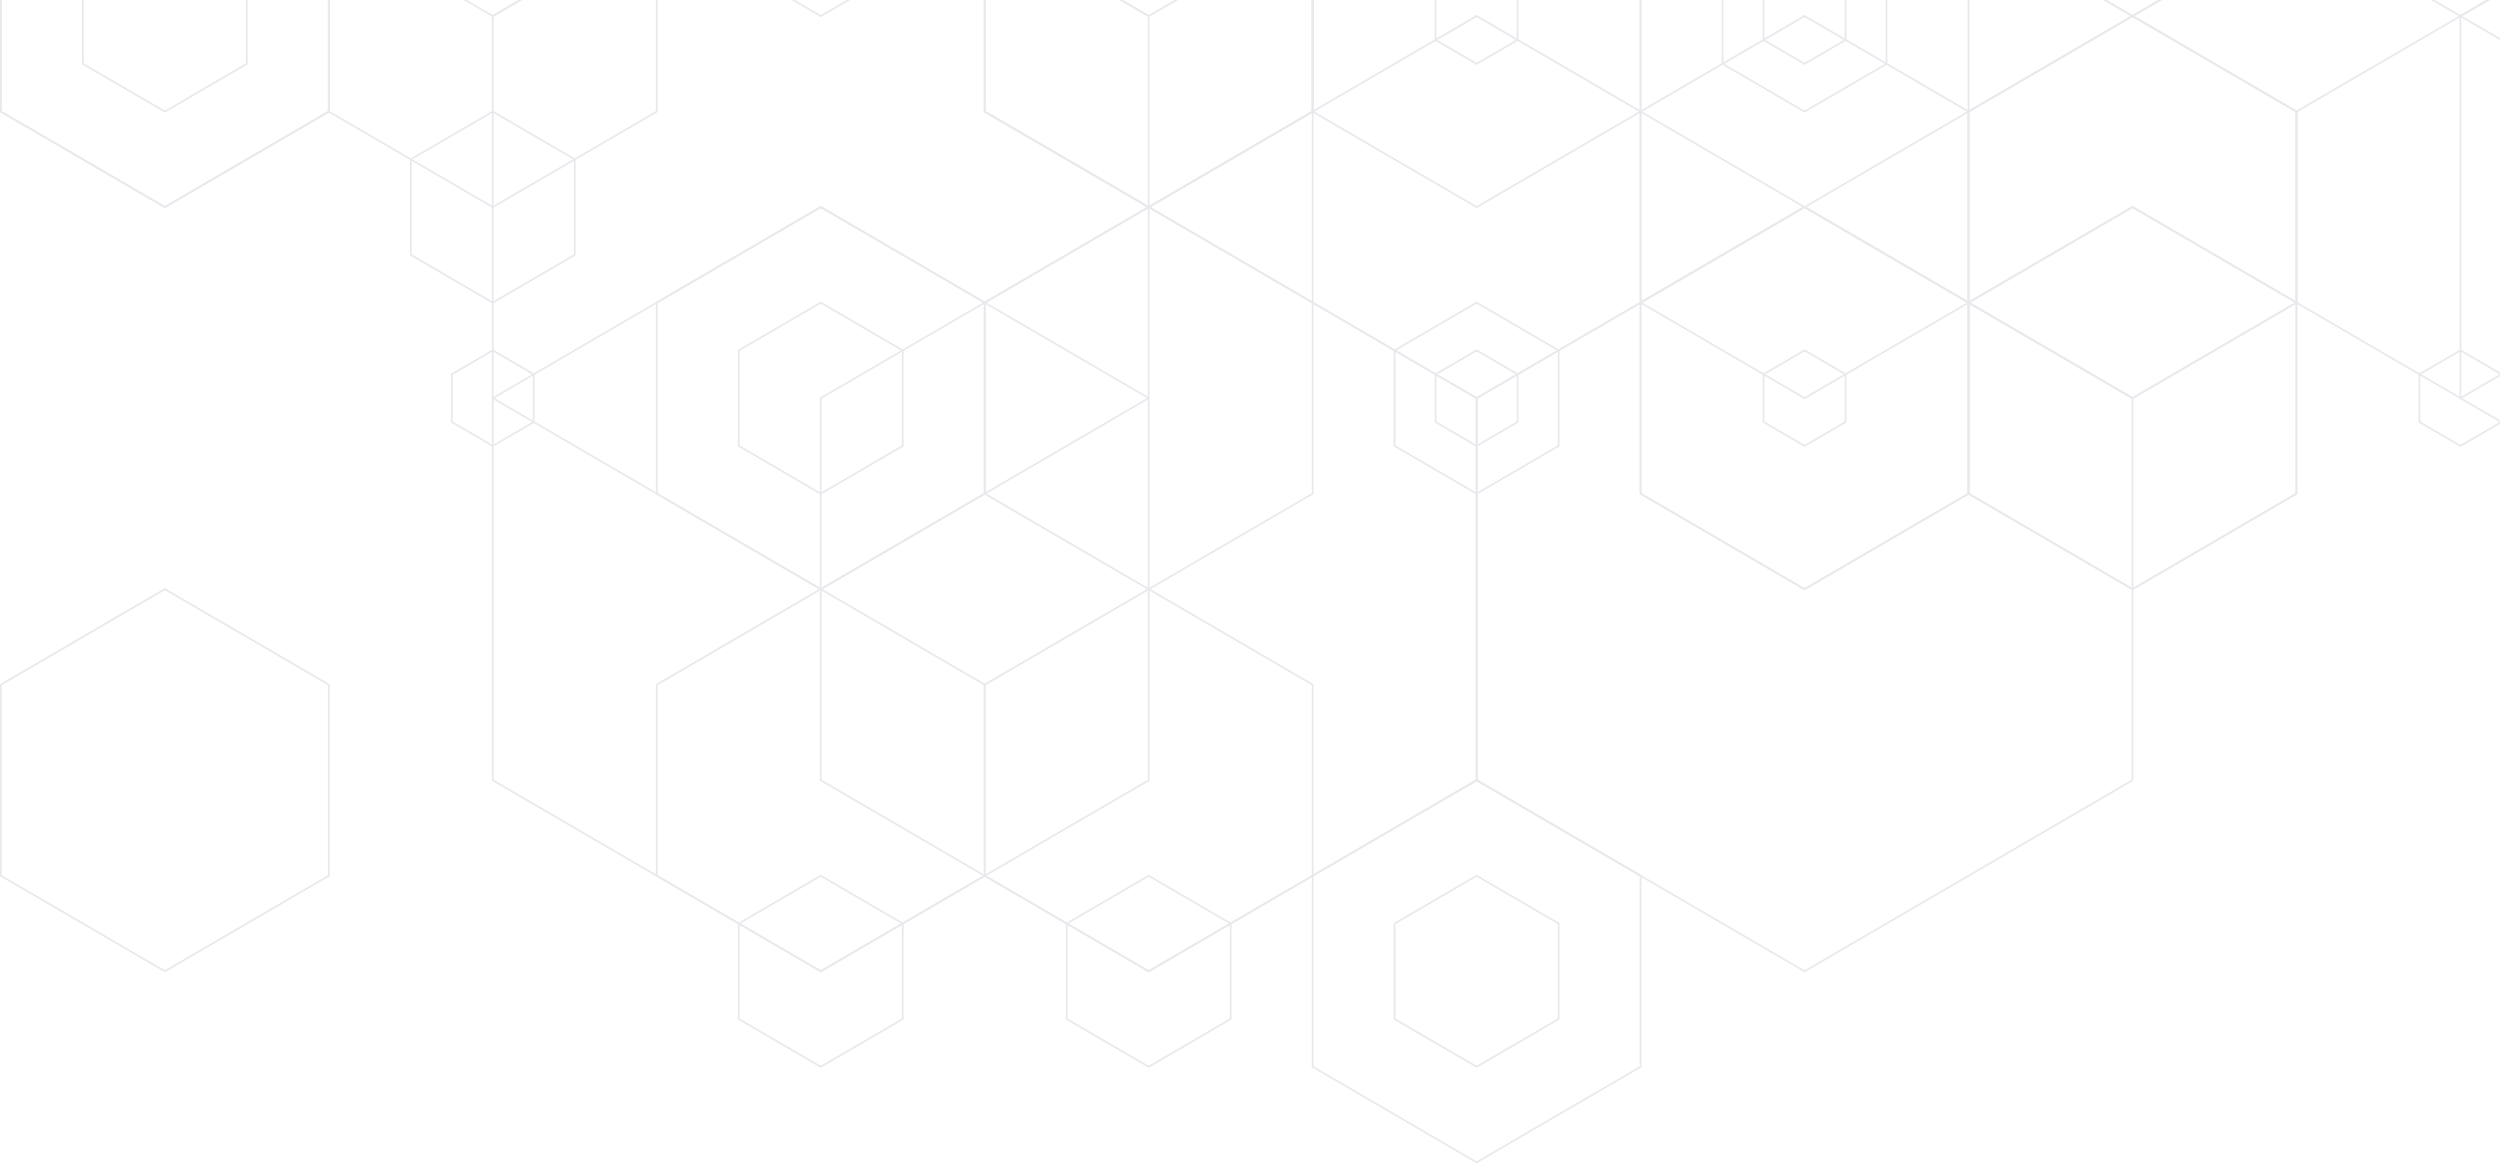 <svg width="1016" height="473" viewBox="0 0 1016 473" fill="none" xmlns="http://www.w3.org/2000/svg">
<g opacity="0.1">
<path d="M1010.42 0H1011.85L1000.27 6.733V161.6L1018.23 172.064V172.89L999.743 162.118L999.57 162.016V6.323L1010.42 0Z" fill="#0C1F3C"/>
<path d="M999.922 181.632L1016.95 171.718V151.878L999.941 141.964L982.904 151.897V171.737L999.922 181.632ZM1016.22 171.302L999.922 180.806L983.615 171.302V152.32L999.922 142.816L1016.22 152.32V171.302Z" fill="#0C1F3C"/>
<path d="M989.419 0L999.922 6.118L1010.42 0H1011.84L999.922 6.944L987.998 0H989.419Z" fill="#0C1F3C"/>
<path d="M999.922 6.118L1018.23 16.787V17.613L999.922 6.944L933.637 45.555V122.777L999.922 161.389L1018.23 150.726V151.558L1000.1 162.118L999.922 162.221L933.106 123.296L932.927 123.193V45.139L999.922 6.118Z" fill="#0C1F3C"/>
<path d="M866.649 239.859L933.638 200.819V122.739L866.649 83.699L799.654 122.739V200.819L866.649 239.859ZM932.927 200.416L866.649 239.033L800.364 200.416V123.193L866.649 84.582L932.927 123.193V200.416Z" fill="#0C1F3C"/>
<path d="M866.649 239.859L933.638 200.819V122.739L866.649 83.699L799.654 122.739V200.819L866.649 239.859ZM932.927 200.416L866.649 239.033L800.364 200.416V123.193L866.649 84.582L932.927 123.193V200.416Z" fill="#0C1F3C"/>
<path d="M856.14 0L866.649 6.118L877.145 0H878.572L866.649 6.944L854.726 0H856.14Z" fill="#0C1F3C"/>
<path d="M866.649 162.221L866.822 162.119L933.638 123.194V45.114L866.649 6.074L799.654 45.114V123.194L799.826 123.297L866.649 162.221ZM932.927 122.785L866.649 161.389L800.364 122.785V45.556L866.649 6.945L932.927 45.556V122.785Z" fill="#0C1F3C"/>
<path d="M856.14 0L866.649 6.118L877.145 0H878.572L866.649 6.944L854.726 0H856.14Z" fill="#0C1F3C"/>
<path d="M700.402 0V25.734L733.362 44.941L766.335 25.734V0H767.045V26.15L733.362 45.766L699.691 26.15V0H700.402Z" fill="#0C1F3C"/>
<path d="M667.083 0V45.139L733.361 83.757L799.652 45.139V0H800.356V45.555L733.361 84.582L666.379 45.555V0H667.083Z" fill="#0C1F3C"/>
<path d="M733.369 181.632L750.38 171.718V151.878L733.369 141.964L716.357 151.878V171.718L733.369 181.632ZM749.669 171.302L733.369 180.806L717.061 171.302V152.32L733.369 142.816L749.669 152.32V171.302Z" fill="#0C1F3C"/>
<path d="M866.649 162.221L866.822 162.119L933.638 123.194V45.114L866.649 6.074L799.654 45.114V123.194L799.826 123.297L866.649 162.221ZM932.927 122.785L866.649 161.389L800.364 122.785V45.556L866.649 6.945L932.927 45.556V122.785Z" fill="#0C1F3C"/>
<path d="M583.788 0V16.032L600.089 25.53L616.396 16.032V0H617.106V16.448L600.089 26.362L583.078 16.448V0H583.788Z" fill="#0C1F3C"/>
<path d="M600.095 181.632L617.106 171.718V151.878L600.095 141.964L583.078 151.878V171.718L600.095 181.632ZM616.396 171.302L600.095 180.806L583.788 171.302V152.32L600.095 142.822L616.396 152.32V171.302Z" fill="#0C1F3C"/>
<path d="M733.369 395.136L733.548 395.033L867.001 317.292V161.6L866.822 161.504L733.369 83.756L733.196 83.859L599.743 161.6V317.292L599.91 317.401L733.369 395.136ZM866.291 316.876L733.369 394.316L600.454 316.876V161.996L733.369 84.556L866.291 161.996V316.876Z" fill="#0C1F3C"/>
<path d="M733.368 162.221L733.547 162.119L800.356 123.194V45.114L733.368 6.074L666.379 45.114V123.194L666.552 123.297L733.368 162.221ZM799.652 122.785L733.368 161.389L667.083 122.785V45.556L733.368 6.945L799.652 45.556V122.785Z" fill="#0C1F3C"/>
<path d="M600.095 201.037L633.766 181.421V142.195L600.095 122.579L566.393 142.195V181.421L600.095 201.037ZM633.062 181.005L600.095 200.205L567.135 181.005V142.605L600.095 123.405L633.062 142.605V181.005Z" fill="#0C1F3C"/>
<path d="M400.536 0V45.139L466.814 83.757L533.099 45.139V0H533.81V45.555L466.814 84.582L399.998 45.664L399.826 45.555V0H400.536Z" fill="#0C1F3C"/>
<path d="M600.095 162.221L600.274 162.119L667.084 123.194V45.114L600.095 6.074L533.113 45.14V123.22L533.292 123.322L600.095 162.221ZM666.374 122.785L600.095 161.389L533.81 122.785V45.556L600.095 6.945L666.374 45.556V122.785Z" fill="#0C1F3C"/>
<path d="M717.061 0V16.032L733.362 25.53L749.669 16.032V0H750.38V16.448L733.362 26.362L716.357 16.448V0H717.061Z" fill="#0C1F3C"/>
<path d="M400.536 0V45.139L466.814 83.757L533.099 45.139V0H533.81V45.555L466.814 84.582L399.998 45.664L399.826 45.555V0H400.536Z" fill="#0C1F3C"/>
<path d="M733.368 239.859L800.356 200.819V122.739L733.368 83.699L666.379 122.739V200.819L733.368 239.859ZM799.652 200.416L733.368 239.033L667.083 200.416V123.193L733.368 84.582L799.652 123.193V200.416Z" fill="#0C1F3C"/>
<path d="M733.368 239.859L800.356 200.819V122.739L733.368 83.699L666.379 122.739V200.819L733.368 239.859ZM799.652 200.416L733.368 239.033L667.083 200.416V123.193L733.368 84.582L799.652 123.193V200.416Z" fill="#0C1F3C"/>
<path d="M600.095 433.952L633.766 414.336V375.104L600.095 355.494L566.393 375.104V414.336L600.095 433.952ZM633.062 413.92L600.095 433.12L567.135 413.92V375.52L600.095 356.32L633.062 375.52V413.92Z" fill="#0C1F3C"/>
<path d="M600.095 472.775L667.084 433.735V355.655L600.095 316.615L533.1 355.655V433.735L600.095 472.775ZM666.374 433.338L600.095 471.942L533.81 433.338V356.109L600.095 317.504L666.374 356.109V433.338Z" fill="#0C1F3C"/>
<path d="M533.81 0V45.139L600.089 83.757L666.374 45.139V0H667.084V45.555L600.089 84.582L533.1 45.555V0H533.81Z" fill="#0C1F3C"/>
<path d="M456.312 0L466.814 6.118L477.317 0H478.737L466.814 6.944L454.897 0H456.312Z" fill="#0C1F3C"/>
<path d="M466.822 395.136L467.001 395.033L600.454 317.292V161.6L600.275 161.504L466.822 83.756L466.643 83.859L333.19 161.6V317.292L333.369 317.401L466.822 395.136ZM599.744 316.876L466.822 394.316L333.901 316.876V161.996L466.822 84.556L599.744 161.996V316.876Z" fill="#0C1F3C"/>
<path d="M333.547 201.037L367.218 181.421V142.195L333.547 122.579L299.864 142.195V181.421L333.547 201.037ZM366.507 181.005L333.547 200.205L300.575 181.005V142.605L333.547 123.405L366.507 142.605V181.005Z" fill="#0C1F3C"/>
<path d="M466.821 433.952L500.473 414.336V375.104L466.802 355.494L433.145 375.104V414.336L466.821 433.952ZM499.781 413.92L466.821 433.12L433.861 413.92V375.52L466.821 356.32L499.781 375.52V413.92Z" fill="#0C1F3C"/>
<path d="M323.039 0L333.542 6.118L344.044 0H345.465L333.542 6.944L321.625 0H323.039Z" fill="#0C1F3C"/>
<path d="M133.983 0V45.139L200.262 83.757L266.546 45.139V0H267.257V45.555L200.262 84.582L133.273 45.555V0H133.983Z" fill="#0C1F3C"/>
<path d="M400.536 0V45.139L466.814 83.757L533.099 45.139V0H533.81V45.555L466.814 84.582L399.998 45.664L399.826 45.555V0H400.536Z" fill="#0C1F3C"/>
<path d="M212.184 0L200.619 6.733V161.6L333.541 239.034L466.469 161.6V6.733L454.898 0H456.312L467 6.221L467.173 6.323V162.016L333.714 239.757L333.541 239.859L200.088 162.118L199.909 162.016V6.323L210.77 0H212.184Z" fill="#0C1F3C"/>
<path d="M200.268 181.632L217.279 171.718V151.878L200.268 141.964L183.257 151.878V171.718L200.268 181.632ZM216.569 171.302L200.268 180.806L183.961 171.302V152.32L200.268 142.822L216.569 152.32V171.302Z" fill="#0C1F3C"/>
<path d="M466.821 239.859L533.81 200.819V122.739L466.821 83.699L466.642 83.801L399.826 122.726V200.806L399.992 200.96L466.821 239.859ZM533.112 200.416L466.834 239.033L400.549 200.416V123.193L466.821 84.582L533.112 123.193V200.416Z" fill="#0C1F3C"/>
<path d="M333.547 395.136L333.719 395.033L467.191 317.292V161.6L467.019 161.504L333.566 83.756L333.387 83.859L199.908 161.6V317.292L200.094 317.401L333.547 395.136ZM466.468 316.876L333.547 394.316L200.625 316.876V161.996L333.547 84.556L466.468 161.996V316.876Z" fill="#0C1F3C"/>
<path d="M333.547 433.952L367.218 414.336V375.104L333.547 355.494L299.864 375.104V414.336L333.547 433.952ZM366.507 413.92L333.547 433.12L300.575 413.92V375.52L333.547 356.32L366.507 375.52V413.92Z" fill="#0C1F3C"/>
<path d="M466.821 395.136L467 395.034L533.81 356.109V278.029L466.821 238.989L466.642 239.091L399.826 278.01V356.09L399.998 356.192L466.821 395.136ZM533.112 355.693L466.821 394.304L400.536 355.693V278.47L466.821 239.859L533.112 278.47V355.693Z" fill="#0C1F3C"/>
<path d="M0.703 0V45.139L66.988 83.757L133.273 45.139V0H133.983V45.555L66.988 84.582L-0.001 45.555V0H0.703Z" fill="#0C1F3C"/>
<path d="M200.268 123.405L233.938 103.783V64.557L200.268 44.941L166.591 64.557V103.783L200.268 123.405ZM233.234 103.367L200.268 122.567L167.302 103.367V64.966L200.268 45.767L233.234 64.966V103.367Z" fill="#0C1F3C"/>
<path d="M189.765 0L200.261 6.118L210.77 0H212.185L200.261 6.944L188.345 0H189.765Z" fill="#0C1F3C"/>
<path d="M34.027 0V25.734L66.987 44.941L99.947 25.734V0H100.664V26.15L66.987 45.766L33.31 26.15V0H34.027Z" fill="#0C1F3C"/>
<path d="M0.703 0V45.139L66.988 83.757L133.273 45.139V0H133.983V45.555L66.988 84.582L-0.001 45.555V0H0.703Z" fill="#0C1F3C"/>
<path d="M333.547 239.859L400.536 200.819V122.739L333.547 83.699L333.368 83.801L266.552 122.726V200.806L266.725 200.915L333.547 239.859ZM399.826 200.416L333.547 239.033L267.256 200.416V123.193L333.547 84.582L399.826 123.193V200.416Z" fill="#0C1F3C"/>
<path d="M66.995 395.136L67.174 395.034L133.983 356.109V278.029L66.995 238.989L-0.001 278.029V356.109L0.172 356.211L66.995 395.136ZM133.273 355.693L66.995 394.304L0.703 355.693V278.47L66.995 239.859L133.273 278.47V355.693Z" fill="#0C1F3C"/>
<path d="M333.547 395.136L333.72 395.034L400.536 356.109V278.029L333.547 238.989L333.368 239.091L266.552 278.01V356.09L266.725 356.192L333.547 395.136ZM399.826 355.693L333.547 394.304L267.256 355.693V278.47L333.547 239.859L399.826 278.47V355.693Z" fill="#0C1F3C"/>
</g>
</svg>
